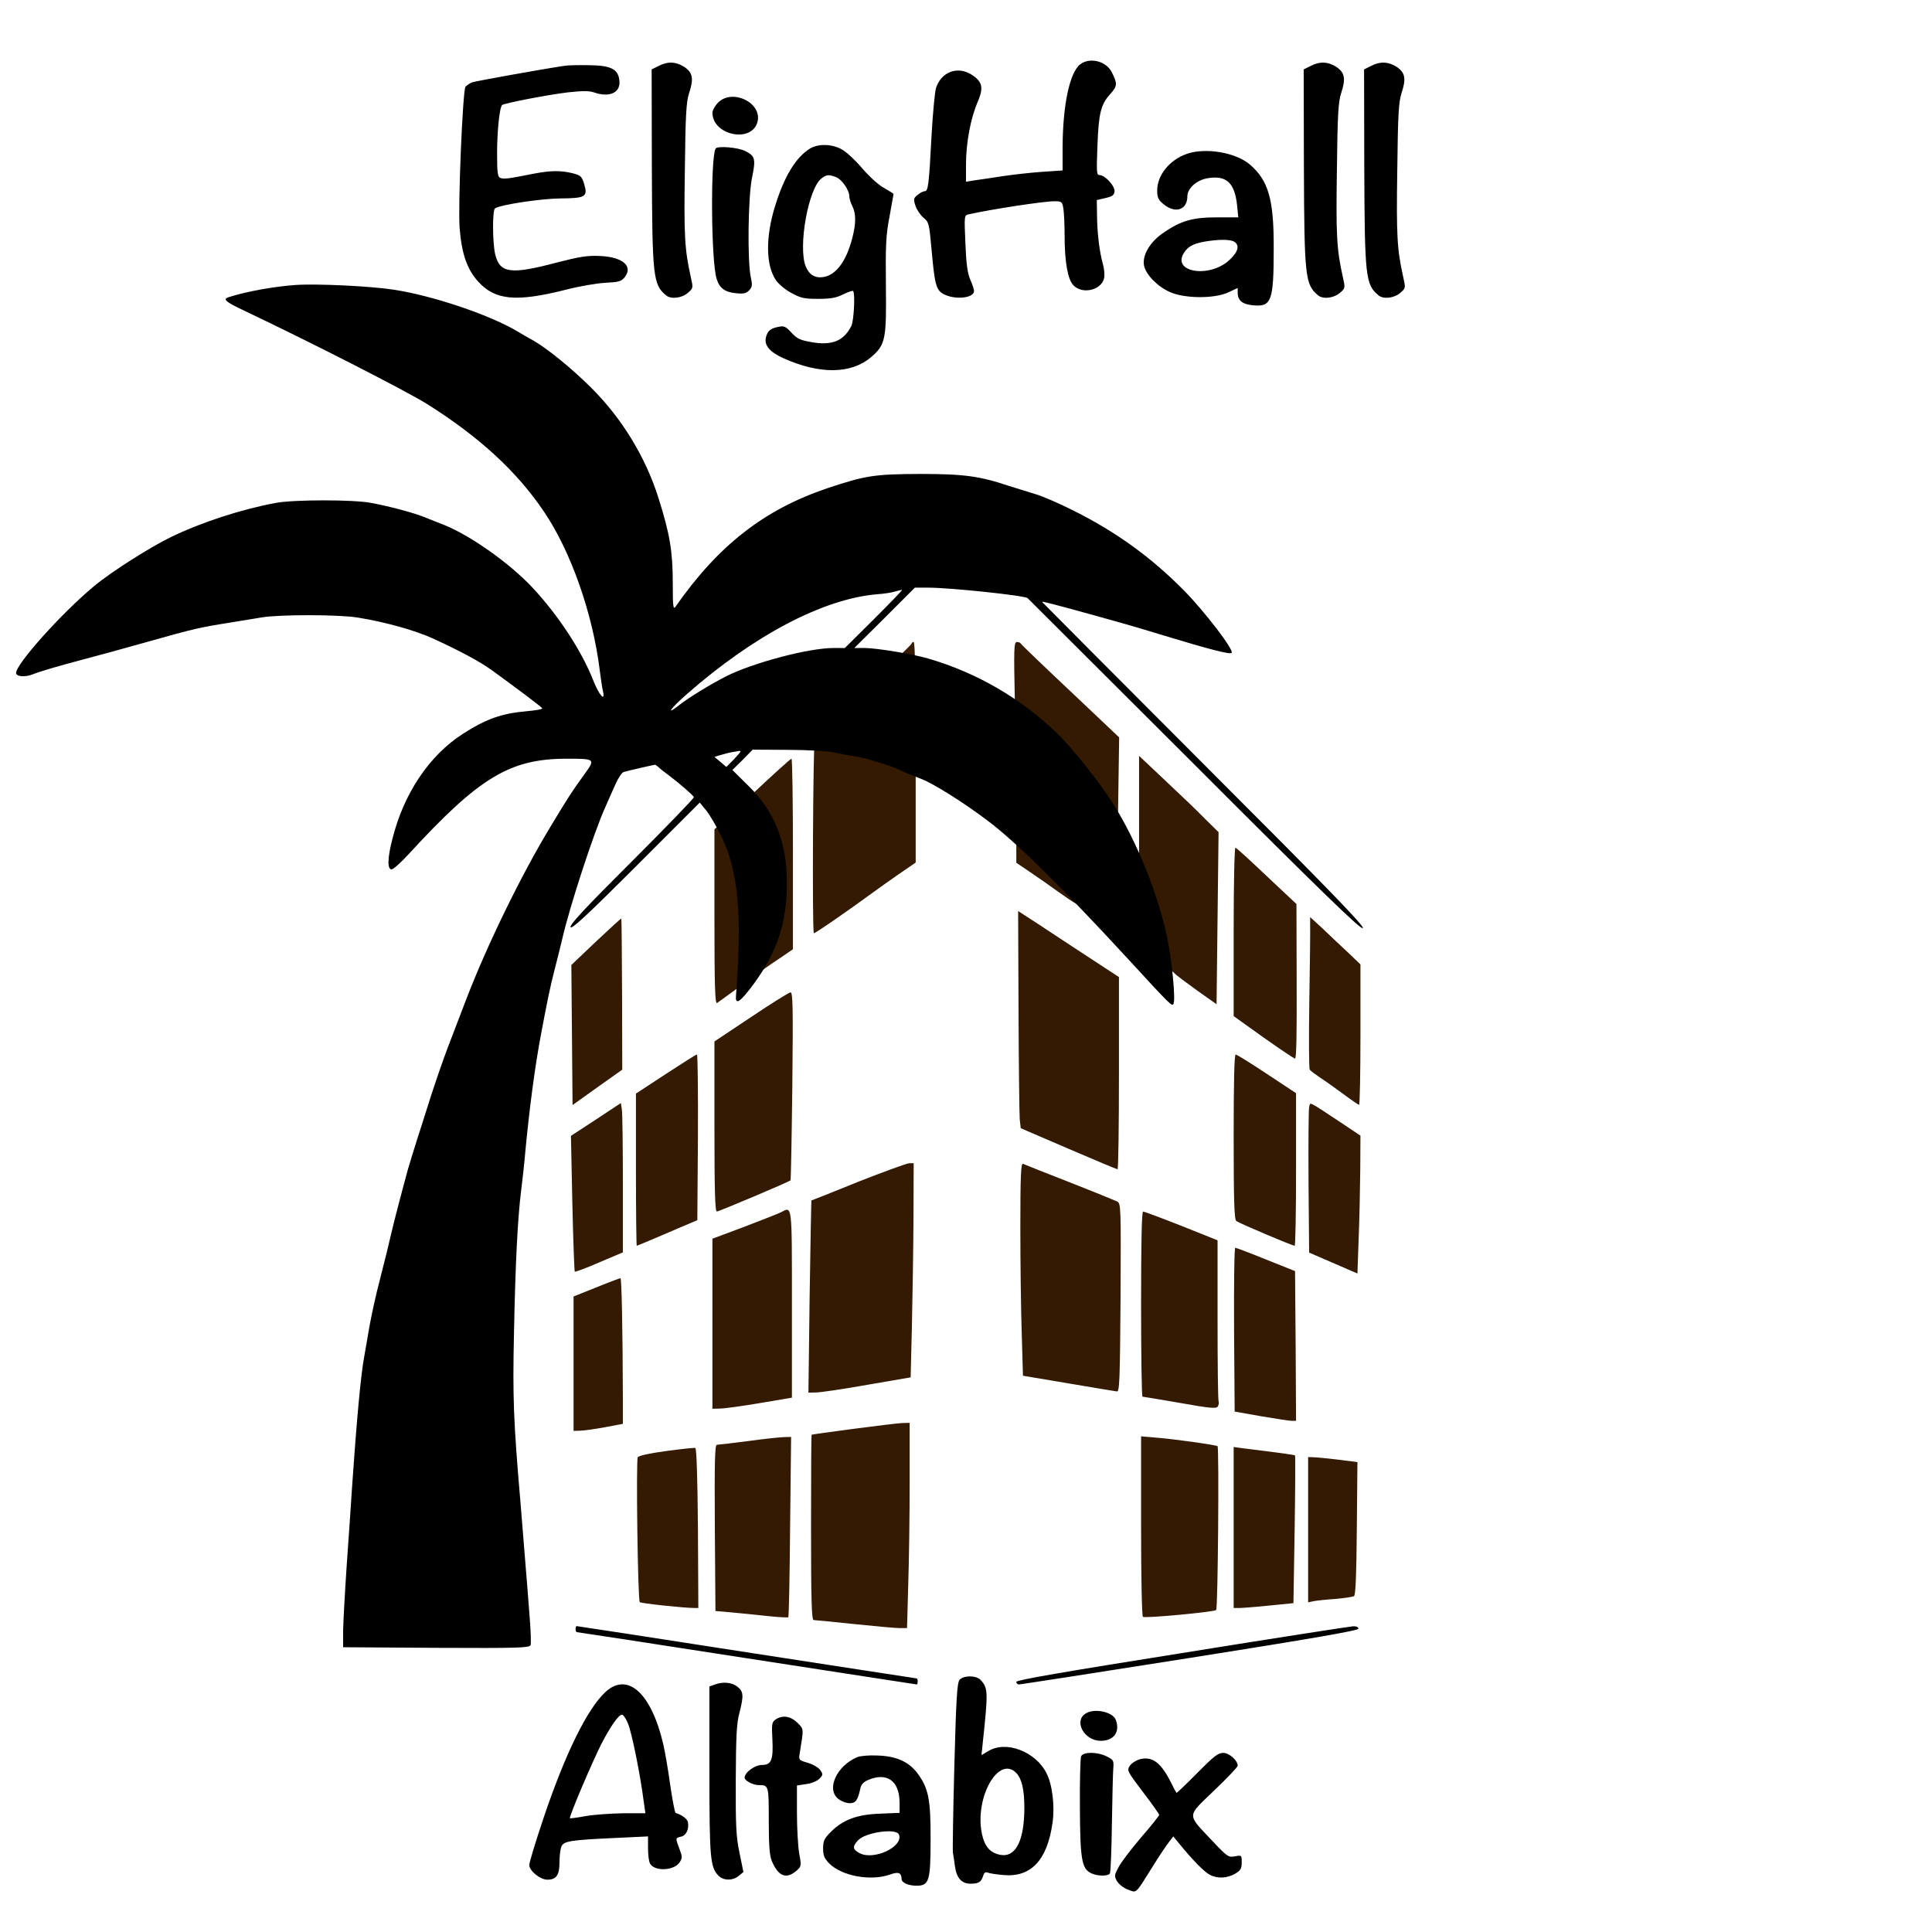 <svg version="1.0" xmlns="http://www.w3.org/2000/svg" width="1280" height="1280" viewBox="0 0 960 960">
  <path fill="#331A00" d="M453 319.8c0 .4-10.6 10.6-23.6 22.7-13 12.1-24 22.8-24.5 23.8-.9 1.6-1.4 96.6-.5 97.4.3.4 17.2-11.3 30.3-20.9 1.7-1.3 7-5 11.7-8.3l8.6-5.9v-54.8c0-35.9-.3-54.8-1-54.8-.5 0-1 .3-1 .8zM504.3 349.7c.4 17 .7 41.6.7 54.9v24.1l6.8 4.6c3.7 2.5 9.9 6.8 13.7 9.6 3.9 2.8 7.9 5.5 9 6 1.1.5 6.1 3.9 11 7.4 5 3.6 9.1 6.4 9.1 6.3.1 0 .4-21.7.8-48.2l.7-48-24.3-23c-13.4-12.6-24.4-23.2-24.6-23.6-.2-.5-1.1-.8-1.9-.8-1.5 0-1.6 3.1-1 30.7zM566 423.2v47.6l8.3 5.7c4.5 3.2 8.7 6.4 9.3 7.1.6.8 5.6 4.5 11 8.4l9.9 7 .5-42.8.5-42.7-7-6.9c-3.8-3.9-10.6-10.4-15-14.5-4.4-4.2-10.2-9.6-12.8-12.1l-4.7-4.4v47.6zM373.8 394.6 355 412.1v43.5c0 34.6.3 43.4 1.3 42.8.6-.5 6.2-4.4 12.2-8.9 6.1-4.5 14.3-10.3 18.3-12.9l7.2-4.9v-47.3c0-26.1-.3-47.4-.7-47.4-.5 0-9.2 7.9-19.5 17.6zM613 462.9v42l14.8 10.6c8.1 5.7 15.2 10.5 15.7 10.5.7 0 .9-13.3.8-38.4l-.1-38.4-14.7-13.8c-8.1-7.7-15.1-14.1-15.6-14.2-.5-.2-.9 17.1-.9 41.7zM506.1 502.1c.1 27.2.4 51.4.6 54l.5 4.5 23.7 10.2c13 5.6 24 10.2 24.4 10.2.4 0 .7-21.5.7-47.8v-47.7l-22.3-14.6c-12.2-8.1-23.4-15.4-25-16.4l-2.8-1.8.2 49.4zM296.2 467.8l-12.3 11.7.3 34.8.3 34.8 12.3-8.8 12.4-8.8-.1-37.4c-.1-20.6-.2-37.6-.4-37.7-.1-.1-5.7 5-12.5 11.4zM651 459.6c.1 2.1-.1 19-.4 37.4-.3 18.5-.2 34 .2 34.5.4.6 2.7 2.3 5.2 4 2.5 1.6 7.7 5.3 11.6 8.2 3.9 2.9 7.4 5.3 7.7 5.3.4 0 .7-15.7.7-34.9v-34.9l-6.7-6.4c-3.8-3.5-9.4-8.8-12.5-11.8l-5.8-5.3v3.9zM373.3 505.3 355 517.5v42.2c0 32 .3 42.3 1.2 42.3 1 0 35.8-14.7 36.6-15.5.2-.1.6-21.3.9-46.9.4-38.7.3-46.6-.9-46.5-.7 0-9.5 5.5-19.5 12.2zM330.8 533.7l-14.8 9.7v37.8c0 20.8.2 37.8.4 37.8.3 0 8.2-3.3 22.1-9.3l8-3.4.3-41.2c.1-22.6-.1-41.1-.5-41.1-.5 0-7.4 4.4-15.5 9.7zM613 564.9c0 31.5.3 41.1 1.3 41.8 1.4 1.1 27.8 12.3 29 12.3.4 0 .7-17 .7-37.9v-37.9l-14.5-9.6c-8-5.3-14.9-9.6-15.5-9.6-.7 0-1 14.3-1 40.9zM296.1 556.3l-12.4 8.1.7 33.6c.4 18.4 1 33.7 1.2 33.9.2.2 5.7-1.8 12.1-4.6l11.8-5v-33.9c0-18.6-.2-35.3-.5-37.1l-.5-3.2-12.4 8.2zM650.5 550.2c-.3 1.2-.4 18-.3 37.3l.3 34.9 12 5.2 12 5.2.6-17.1c.4-9.5.7-24.9.8-34.3l.1-17.1-9.7-6.5c-17-11.2-15.1-10.3-15.8-7.6zM426.5 587.2c-12.6 5.1-23.1 9.3-23.3 9.3-.1.1-.5 21.6-.9 47.8l-.6 47.7 3.9-.1c2.1 0 13.6-1.7 25.4-3.8l21.5-3.7.6-24.5c.3-13.4.7-37.3.8-53.2l.1-28.7h-2.2c-1.3.1-12.6 4.2-25.3 9.2zM507 609.7c0 17.6.3 41.4.7 53l.6 20.9 22.6 3.8c12.4 2.1 23.3 3.9 24.1 4 1.3.1 1.5-5.8 1.8-46.6.2-45.5.2-46.7-1.7-47.8-1.1-.5-11.8-4.9-23.8-9.6-12-4.7-22.4-8.8-23-9.1-1-.4-1.3 6.2-1.3 31.4zM388 602.4c-1.4.7-9.6 3.9-18.2 7.2l-15.8 5.9V700l3.8-.1c2 0 10.9-1.2 19.7-2.7l16-2.7V648c0-50.6.2-48.6-5.5-45.6zM567 648c0 25.3.3 46 .7 46 .4 0 8.7 1.4 18.6 3.1 15 2.7 18.1 2.9 18.8 1.8.5-.8.7-2 .4-2.7-.3-.8-.5-19-.5-40.6v-39.3l-18-7.2c-9.9-3.9-18.5-7.1-19-7.1-.7 0-1 16.1-1 46zM613.2 660.7l.3 40.7 13 2.3c7.2 1.2 14 2.3 15.3 2.3h2.2l-.2-37.2-.3-37.2-14.5-5.8c-7.9-3.2-14.8-5.8-15.2-5.8-.5 0-.7 18.3-.6 40.7zM296.3 639.7l-11.3 4.5V711l3.3-.1c1.7 0 7.3-.8 12.2-1.7l9-1.7v-12.3c-.1-35.2-.6-60.2-1.2-60.1-.5.1-5.9 2.1-12 4.6zM424 710c-11.3 1.5-20.6 2.8-20.7 2.9-.2.1-.3 20.8-.3 46.1 0 36.1.3 46 1.3 46 .6 0 9.8.9 20.2 2 10.5 1.1 20.6 2 22.6 2h3.6l.6-21.8c.4-11.9.7-34.9.7-51V707l-3.7.1c-2.1.1-13 1.4-24.3 2.9zM371.5 716.1c-7.7 1-14.6 1.8-15.3 1.8-1 .1-1.2 8.7-1 41.3l.3 41.3 8 .7c4.4.4 12.5 1.2 17.9 1.8 5.5.6 10.1.8 10.3.6.3-.2.7-20.5.9-45l.5-44.6-3.8.1c-2.1.1-10.1.9-17.8 2zM567 758.3c0 25.9.4 44.8.9 45.1 1.2.8 35.4-2.4 36.4-3.4.9-.8 1.5-80.5.7-81.4-.7-.6-21.7-3.6-31.2-4.3l-6.8-.6v44.6zM331.1 721c-8.2 1.1-13.7 2.3-14.2 3.1-.9 1.5 0 71.1 1 72 .5.6 22.1 2.9 27 2.9h2.1l-.2-39.7c-.2-25.4-.7-39.7-1.3-39.8-.5-.2-7 .5-14.4 1.5zM613 759v40h2.8c1.5 0 8.1-.5 14.8-1.2l12.1-1.2.6-36.5c.3-20.1.4-36.7.2-36.9-.3-.3-6.7-1.2-26.2-3.6l-4.3-.6v40zM650 760.1v36.1l2.8-.6c1.5-.3 6.3-.8 10.8-1.1 4.4-.4 8.6-1 9.2-1.4.8-.5 1.2-10.2 1.4-33.6l.3-33-9.5-1.2c-5.2-.6-10.7-1.2-12.2-1.2l-2.8-.1v36.1z"/>
<!--ELIGHALL Palmera Limites-->
  <path d="M536.7 32c-5.2 4.1-8.6 20.2-8.7 41.1v11.6l-10.4.7c-5.7.4-14.6 1.4-19.8 2.2-5.1.8-11.2 1.7-13.5 2l-4.3.7v-8.6c0-10.6 2.3-22.9 5.7-30.8 3.1-7.2 2.6-10.1-2.6-13.6-7-4.7-15.3-1.8-18 6.4-.6 2.1-1.6 12.6-2.2 23.3-1.3 24.9-1.7 28-3.4 28-.7 0-2.3.8-3.5 1.8-2.1 1.7-2.2 2.1-1.1 5.5.7 2 2.5 4.7 4 5.9 2.7 2.2 2.8 2.9 4 16 1.6 17.9 2.3 20.2 6.5 22.2 5.8 2.7 14.6 1.6 14.6-1.8 0-.7-.8-3.3-1.9-5.7-1.4-3.3-2-7.9-2.4-18.1-.6-13.6-.6-13.8 1.6-14.3 11.7-2.6 37.4-6.5 42.5-6.5 3.8 0 4 .2 4.6 3.7.3 2.1.6 8.1.6 13.3 0 13.4 1.6 21.9 4.4 24.8 4.5 4.6 13.8 2.4 15.2-3.5.4-1.5.1-4.7-.6-7.2-1.7-6-2.9-15.9-2.9-24.7l-.1-7 4.3-1c3.2-.7 4.3-1.4 4.5-3.2.4-2.6-4.7-8.2-7.4-8.2-1.5 0-1.6-1.2-1.1-14.3.6-16.6 1.7-20.8 6.4-26 3.6-4 3.6-5.1.7-10.9-2.8-5.5-11-7.5-15.7-3.8zM327.2 32.8l-3.4 1.7.1 48.1c.2 54.8.6 58.8 7 64.1 2.4 2.1 7.7 1.5 10.8-1.1 2.8-2.4 2.8-2.4 1.5-8.2-3-13.4-3.4-20.6-2.9-52.9.3-27.5.7-33.9 2.1-38.2 2.4-7.2 1.8-10.2-2.3-13-4.1-2.7-8.4-2.9-12.9-.5zM651.2 32.8l-3.4 1.7.1 48.1c.2 54.8.6 58.8 7 64.1 2.4 2.1 7.7 1.5 10.8-1.1 2.8-2.4 2.8-2.4 1.5-8.2-3-13.4-3.4-20.6-2.9-52.9.3-27.5.7-33.9 2.1-38.2 2.4-7.2 1.8-10.2-2.3-13-4.1-2.7-8.4-2.9-12.9-.5zM681.2 32.8l-3.4 1.7.1 48.1c.2 54.8.6 58.8 7 64.1 2.4 2.1 7.7 1.5 10.8-1.1 2.8-2.4 2.8-2.4 1.5-8.2-3-13.4-3.4-20.6-2.9-52.9.3-27.5.7-33.9 2.1-38.2 2.4-7.2 1.8-10.2-2.3-13-4.1-2.7-8.4-2.9-12.9-.5zM280.5 32.7c-11.5 1.7-44 7.6-45.9 8.2-1.2.5-2.7 1.5-3.3 2.2-1.4 1.9-3.8 59.3-2.9 70.4 1 12.6 3.7 20.3 9.1 26.3 8.4 9.4 18.9 10.4 43.5 4.2 6.9-1.8 15.9-3.3 20-3.5 6.3-.3 7.7-.7 9.3-2.6 4.5-5.6-.8-10.2-12.1-10.7-6.4-.3-10.1.3-21.7 3.3-22.7 6-28.1 5.3-30.4-4-1.4-5.5-1.5-22.2-.1-23 2.9-1.8 22.7-4.8 32.4-4.9 12.7-.1 13.8-.8 11.8-7.4-1.1-3.5-1.7-4.1-5.6-5.1-6-1.5-11.2-1.4-19.9.3-12 2.4-14.4 2.7-16.1 2-1.3-.5-1.6-2.4-1.6-12.3 0-10.7 1.2-22.7 2.5-23.9.9-.9 22.6-5.1 32.6-6.3 7.2-.8 10.7-.8 13 0 7.7 2.7 13.2.2 12.7-5.6-.5-5.9-4-7.8-15.1-7.9-5.1-.1-10.5 0-12.2.3zM356.9 50.9c-1.6 1.6-2.9 3.9-2.9 5.1 0 11.3 19.7 15.3 22.4 4.5 2.4-9.4-12.4-16.6-19.5-9.6zM402.5 73.8c-7.1 4.4-12.8 13.8-17.4 28.7-4.7 15.2-4.6 29 .3 36.5 1.3 2 4.7 4.9 7.7 6.5 4.7 2.6 6.4 3 13.4 3 6.3 0 9-.5 12.4-2.2 2.5-1.2 4.7-2 5-1.7 1.1 1.1.4 15-.9 17.4-3.8 7.5-9.6 9.8-19.9 8-5.5-1-7.1-1.7-9.8-4.7-2.9-3.1-3.7-3.5-6.5-2.9-4 .8-5.4 2-6.2 5.2-1 3.9 1.8 7.3 8.7 10.4 18 8.1 33.6 7.9 43.5-.5 7.2-6.2 7.7-8.7 7.4-35.5-.2-20.1 0-25.1 1.8-34.4 1.1-6.1 2-11.1 2-11.2 0-.2-2.1-1.5-4.7-3-2.7-1.4-7.5-5.8-10.9-9.8-3.3-3.9-7.8-8.1-10-9.3-4.9-2.8-11.7-3-15.9-.5zM415.4 88c2.9 1.1 6.6 6.4 6.6 9.5 0 1.1.7 3.3 1.5 4.9 1.9 3.6 1.9 8.6 0 15.9-2.9 11.3-7.9 18.1-14 19.3-4.3.8-7.3-.9-9.1-5.1-4-9.7 1.3-39.4 8-44 2.4-1.8 3.6-1.8 7-.5zM355.6 73.8c-2.6 4.3-2.3 56.1.5 64.8 1.4 4.6 4.2 6.6 9.6 7.1 3.9.4 5.1.1 6.6-1.5s1.6-2.6.8-6.3c-1.8-7.6-1.4-40.2.6-49.7 1.9-9.2 1.5-10.7-3.3-13.1-3.6-1.9-13.9-2.7-14.8-1.3zM589.6 76.5c-8.5 3-14.6 10.6-14.6 18.1 0 3.5.5 4.7 3.1 6.8 5.8 4.9 11.9 3 11.9-3.9 0-4 4.8-8.2 10.4-9 9.1-1.4 13.1 2.4 14.3 13.5l.6 6h-10.6c-12.2 0-18 1.7-26.8 7.8-6.6 4.5-10.5 11.3-9.4 16.3 1 4.5 6.7 10.3 12.8 13 7.3 3.3 22 3.4 29 .2l4.7-2.2v2.3c0 3.9 2.3 5.8 7.6 6.3 9.2.9 10.3-2 10.3-28.2.1-24.5-2.6-33.8-11.9-41.8-7.1-6-22.1-8.5-31.4-5.2zm23.5 43.5c3 1.7 2.3 5-2.1 9.1-9.8 9.3-29.1 6.3-22.6-3.6 2-3.1 4.7-4.5 10.5-5.5 6.8-1.1 12-1.1 14.2 0zM147 141.6c-10.4.7-24.5 3.2-33.2 6-3.3 1-1.9 2.3 7 6.5 36.6 17.4 80.8 40.1 91.5 46.7 25.8 16.3 44.4 33.3 57.9 53.3 13.4 19.7 24.3 50.6 27.8 78.9.5 4.1 1.2 8.8 1.6 10.4 1.3 5.8-2 2-5.1-6-5.7-14.3-17.2-31.8-29.9-45.4-11.2-12-30.8-25.9-43.8-31.1-2.7-1-7-2.8-9.8-3.9-5.8-2.3-16.6-5.2-26.5-7.1-8.7-1.7-38.4-1.7-47.5 0-16.8 3.1-36.9 9.6-51.9 16.9-10.4 5-29.9 17.4-38.3 24.4C31 304.3 8 329.8 8 334.4c0 1.8 4.4 2.2 8.2.7 3.3-1.4 13.7-4.4 25.8-7.6 5.8-1.5 19.7-5.3 31-8.5 23.3-6.6 26.6-7.3 40.5-9.5 5.5-.9 12.9-2.1 16.5-2.7 8.7-1.5 38.6-1.5 48 .1 13.6 2.2 28.4 6.4 37 10.3 13.5 6.2 23.6 11.6 29.5 15.9 12.4 9 24.5 18.1 24.9 18.8.3.5-3.1 1.1-7.7 1.5-12.5 1.1-20.1 3.8-31.8 11.3-16.6 10.7-29.3 29.6-34.9 52.1-2.5 9.6-2.6 15.2-.4 15.2.8 0 4.5-3.3 8.2-7.3 35.4-38.6 50.6-47.7 78.9-47.7 14.1 0 14.2.1 8.8 7.6-6.5 8.9-8.3 11.8-16.8 25.9-14.6 24-31.8 59.3-42.2 86.5-2.6 6.9-6.7 17.4-9 23.5-2.3 6-6.1 17.1-8.5 24.5-2.3 7.4-5.5 17.3-7 22-1.5 4.7-3.4 11-4.3 14-3.2 11.7-6.6 24.8-8.2 31.5-2 8.6-1.9 8.2-5.9 24-1.9 7.1-4.1 17.5-5.1 23-.9 5.5-2.1 12-2.5 14.5-1.7 8.8-3.8 32-6 64-.5 8.5-1.8 26.3-2.7 39.5-.9 13.2-1.7 27.8-1.8 32.5v8.5l46.3.3c40.5.2 46.3 0 46.8-1.3.4-.8.1-8.1-.6-16.3-.6-8.1-1.5-19.4-2-25.2-.5-5.8-1.5-18.6-2.3-28.5-3.6-41.9-4-52.9-3.3-85.5.7-34.5 1.8-56.1 3.5-70 .6-4.7 1.6-13.5 2.1-19.5 2-21.2 4.8-42.8 8-59.5 2.9-15.4 4.3-22.3 6.4-30.5 1.3-5 3.1-12.2 4-16 3.5-15.6 15.8-53.2 21.4-65.5 1.6-3.6 3.9-8.9 5.2-11.7 1.3-2.9 3.1-5.5 3.9-5.7 1.9-.6 15.1-3.6 15.6-3.6.2 0 1 .6 1.7 1.2.7.7 3.1 2.6 5.3 4.2 4.8 3.6 11.9 9.7 12.3 10.7.2.4-13.7 14.8-30.8 31.9-23.1 23-31 31.5-30.5 32.7.4 1.3 8.3-6 32.4-30.1l31.8-31.8 3.2 3.9c1.7 2.1 5.1 7.8 7.5 12.8 8.5 17.6 10.4 38.6 7.3 79.4-.4 4.8 2.2 3 8.9-6.1 11.6-15.8 16.4-30.5 16.4-50.1 0-20-6-35.3-19-48.1l-8.1-8 5.1-5 5-5.1 17.3.1c9.6 0 19.7.6 22.8 1.2 3 .7 7.1 1.5 9 1.7 5.4.6 20 5 24.5 7.3 2.1 1.1 5.1 2.3 10.3 4.3 5.8 2.2 21 11.7 32.6 20.5 14.1 10.5 37.6 33.7 70 68.9 21.6 23.5 21.8 23.6 22.6 22.3 1.1-2-.7-21.1-3.1-32.8-4.6-21.7-15-47.7-26.8-66.5-6.5-10.4-20.8-28.3-28-35.2-18.3-17.5-39.6-29.9-63.7-37-7.8-2.3-25.4-5.2-31.5-5.3h-5.5l15.1-15 15-15h6.5c11.2 0 47.9 3.9 49.5 5.2.2.2 37.5 37.4 82.9 82.7 64 64.1 82.8 82.2 83.7 81.3.9-.9-16.7-19.1-78.8-81.2-43.9-44-80.1-80.3-80.4-80.7-.5-.6.4-.4 13.5 3.1 23 6.3 32.9 9.1 44.5 12.7 25.4 7.7 35.1 10.2 36 9.3 1.3-1.3-13.2-20.3-23.6-30.9-16.4-16.6-33.5-29-55-39.8-7.2-3.6-15.7-7.3-19-8.2-3.2-1-9-2.8-12.9-4-14.9-5-22.7-6-44.5-6-22.6.1-27 .8-45.9 7.1-31.3 10.6-54 28.2-75.4 58.8-1.2 1.7-1.4.1-1.4-11.5 0-15.8-1.4-24.4-7.1-42.4-6.4-20.4-18.2-39.7-33.6-55-9.8-9.7-21.5-19.2-28.6-23.3-1.9-1-5.7-3.2-8.5-4.9-13.8-8-41.2-17.3-60.5-20.3-11.2-1.8-38-3.1-49-2.4zm287.4 165.9L419.8 322H414c-12.2 0-39.8 7.3-53.3 14.1-7.6 3.9-18.3 10.4-23 14.1-7.3 5.8-4.7 2 3.6-5.3 33.3-29.2 67.5-47.2 94.2-49.6 3.3-.2 7.4-.8 9-1.3 1.7-.5 3.3-.9 3.7-.9.5-.1-5.8 6.4-13.8 14.4zM368 373.4c0 .2-1.6 2.1-3.5 4.1l-3.6 3.6-2.9-2.5-3-2.5 3.3-1c1.7-.5 4.3-1.2 5.7-1.4 1.4-.2 2.8-.5 3.3-.6.4 0 .7.1.7.3zM286 809.5c0 .8.3 1.5.6 1.5s38.4 5.8 84.6 13c46.1 7.1 84.1 13 84.4 13 .2 0 .4-.7.4-1.5s-.2-1.5-.5-1.5-38.3-5.9-84.5-13c-46.2-7.2-84.2-13-84.5-13-.3 0-.5.7-.5 1.5zM587.3 821.4c-58.5 9.3-82.3 13.4-82.3 14.3 0 .7.6 1.3 1.3 1.3.6 0 38.9-5.9 85-13.2 60.7-9.6 83.7-13.6 83.7-14.5 0-.8-1.1-1.3-2.7-1.2-1.6.1-39.8 6-85 13.3z"/>
<!--Altabix-->
  <path d="M476.8 834.7c-1.2 1.5-1.7 8.9-2.6 43-.6 22.6-.9 41.9-.7 43 .2 1 .7 4 1 6.6.8 5.9 3.3 8.7 7.8 8.7 3.9 0 5.2-.8 6.2-3.8.5-1.7 1.2-2.2 2.3-1.7 1 .4 4.5.9 7.9 1.2 13.6 1.2 21.7-7.4 24.3-26 1.2-8.1-.1-19.1-3-24.6-5.4-10.8-20.2-16.4-28.9-11l-3.4 2 .7-6.8c2.6-24.5 2.6-26.5-1.1-30.5-2.1-2.4-8.5-2.4-10.5-.1zm28.1 46.2c2.8 2.8 4.1 8.4 4.1 17.3 0 16.2-4.2 24.7-11.7 23.5-5.2-.9-8-4-9.4-10.5-3.7-17.9 8.2-39.1 17-30.3zM355 837.1l-2.5.9v41.8c0 43.9.4 48.1 4.6 52.3 2.4 2.4 7 2.5 10 0l2.3-1.9-1.9-9.3c-1.7-8.1-2-13.1-1.9-36.4.1-21.6.4-28.3 1.8-33.3 2.2-8.7 2.1-10.7-1-13.1-2.8-2.2-7.2-2.6-11.4-1zM301 840.6c-9.1 8.3-20.2 30.8-31.1 63.3-3.8 11.3-6.9 21.6-6.9 22.8 0 2.9 5.4 7.3 9 7.3 4.4 0 6-2.3 6-8.5 0-3 .4-6.5.9-7.8 1.1-2.9 4-3.4 28.4-4.5l14.7-.7v5.8c0 3.2.4 6.7 1 7.7 2.2 4 11.9 3.6 14.7-.6 1.4-2.2 1.4-2.8-.1-6.7-2-5.4-2.1-5.4.9-6.1 2.5-.6 4-3.8 3.3-7.2-.3-1.6-2.8-3.5-6.1-4.6-.4-.2-1.6-6.5-2.7-14-1-7.5-2.6-16.5-3.4-20-5.9-25.4-17.6-36.1-28.6-26.2zm11 15.7c1.8 4.1 6 24.6 7.8 38.4l.9 6.3h-11.1c-6.1.1-14.5.7-18.6 1.4-4.1.8-7.7 1.2-7.8 1.1-.6-.6 10.9-27.6 15.6-36.9 4.6-8.9 8.6-14.6 10.3-14.6.6 0 1.9 1.9 2.9 4.3zM539.2 851.6c-5.7 3.9-.3 13.4 7.7 13.4 6.6 0 9.8-4.4 7.5-10.5-1.6-4-11-5.9-15.2-2.9zM385.4 854.4c-1.9 1.3-2 2.3-1.6 9.9.5 10.2-.5 12.7-5.2 12.7-3.5 0-8.6 3.7-8.6 6.3 0 1.5 4.1 3.7 7 3.7 5 0 5 .2 5 17.6 0 12.6.4 17.3 1.5 20.1 3.2 7.6 7.1 9.2 12.1 5 2.6-2.3 2.7-2.4 1.5-8.8-.6-3.6-1.1-12.7-1.1-20.1v-13.6l4.6-.7c2.5-.3 5.4-1.5 6.5-2.6 1.8-1.8 1.9-2.3.6-4.2-.7-1.2-3.5-2.9-6.1-3.7-4.7-1.4-4.8-1.4-4.2-5 2-12.3 2.1-11.7-1.2-15-3.4-3.3-7.4-3.9-10.8-1.6zM537.2 872.7c-.4 1-.7 12.4-.6 25.3.1 25.7.9 30.4 5.4 32.7 3.1 1.6 8.6 1.7 9.5.2.4-.6.8-11.7 1-24.7.2-13 .5-25.5.7-27.7.3-3.7 0-4.1-3.2-5.7-4.7-2.4-11.8-2.4-12.8-.1zM594.8 881.1c-5.5 5.6-10.1 9.9-10.2 9.8-.2-.2-1.4-2.4-2.6-4.9-5.1-10.2-9.4-13.5-15.7-11.8-1.8.5-4 1.9-4.9 3.2-1.5 2.4-1.3 2.7 6.5 13 4.5 5.9 8.1 11 8.1 11.4 0 .4-4 5.5-9 11.2-4.9 5.8-10 12.4-11.2 14.8-2.1 3.9-2.2 4.4-.8 6.9.9 1.5 3.2 3.4 5.4 4.2 4.6 1.7 3.5 2.7 12.4-11.5 3.1-5 6.7-10.4 8-12l2.2-2.9 3.3 4c6.1 7.5 12.1 13.7 14.9 15.1 3.8 2 8.7 1.7 12.6-.6 2.7-1.6 3.2-2.6 3.2-5.6 0-3.6 0-3.6-3.4-3-3.2.6-3.7.3-11.6-8.1-12.4-13.2-12.4-11.4 1.3-24.6 6.5-6.2 11.7-11.7 11.7-12.3 0-2.7-4.2-6.4-7.2-6.4-2.6 0-4.7 1.7-13 10.1zM426 873.1c-10.3 4.3-15.6 16-9.4 20.8 1.5 1.2 4 2.1 5.6 2.1 3 0 4-1.4 5.3-7.3.4-2 1.6-3.3 4-4.3 9.4-3.9 15.5.6 15.5 11.5v4.9l-9.7.4c-11.4.4-18.5 3-24.6 9.2-3.1 3.1-3.7 4.3-3.7 8.1 0 3.5.6 4.9 3 7.4 6.3 6.3 20.5 8.9 30.1 5.6 4.4-1.6 5.8-1 5.9 2.2 0 1.8 3.4 3.3 7.4 3.3 6.3 0 7-2.4 7-22.9.1-19.8-1-25.5-6.4-32.8-4.3-5.9-10.6-8.7-20-9-4.1-.2-8.6.2-10 .8zm20.7 38.5c2.3 6-12.5 13-19.6 9.2-3.4-1.8-3.6-3.2-.9-6.2 3.5-4.1 19.2-6.4 20.5-3z"/>
</svg>